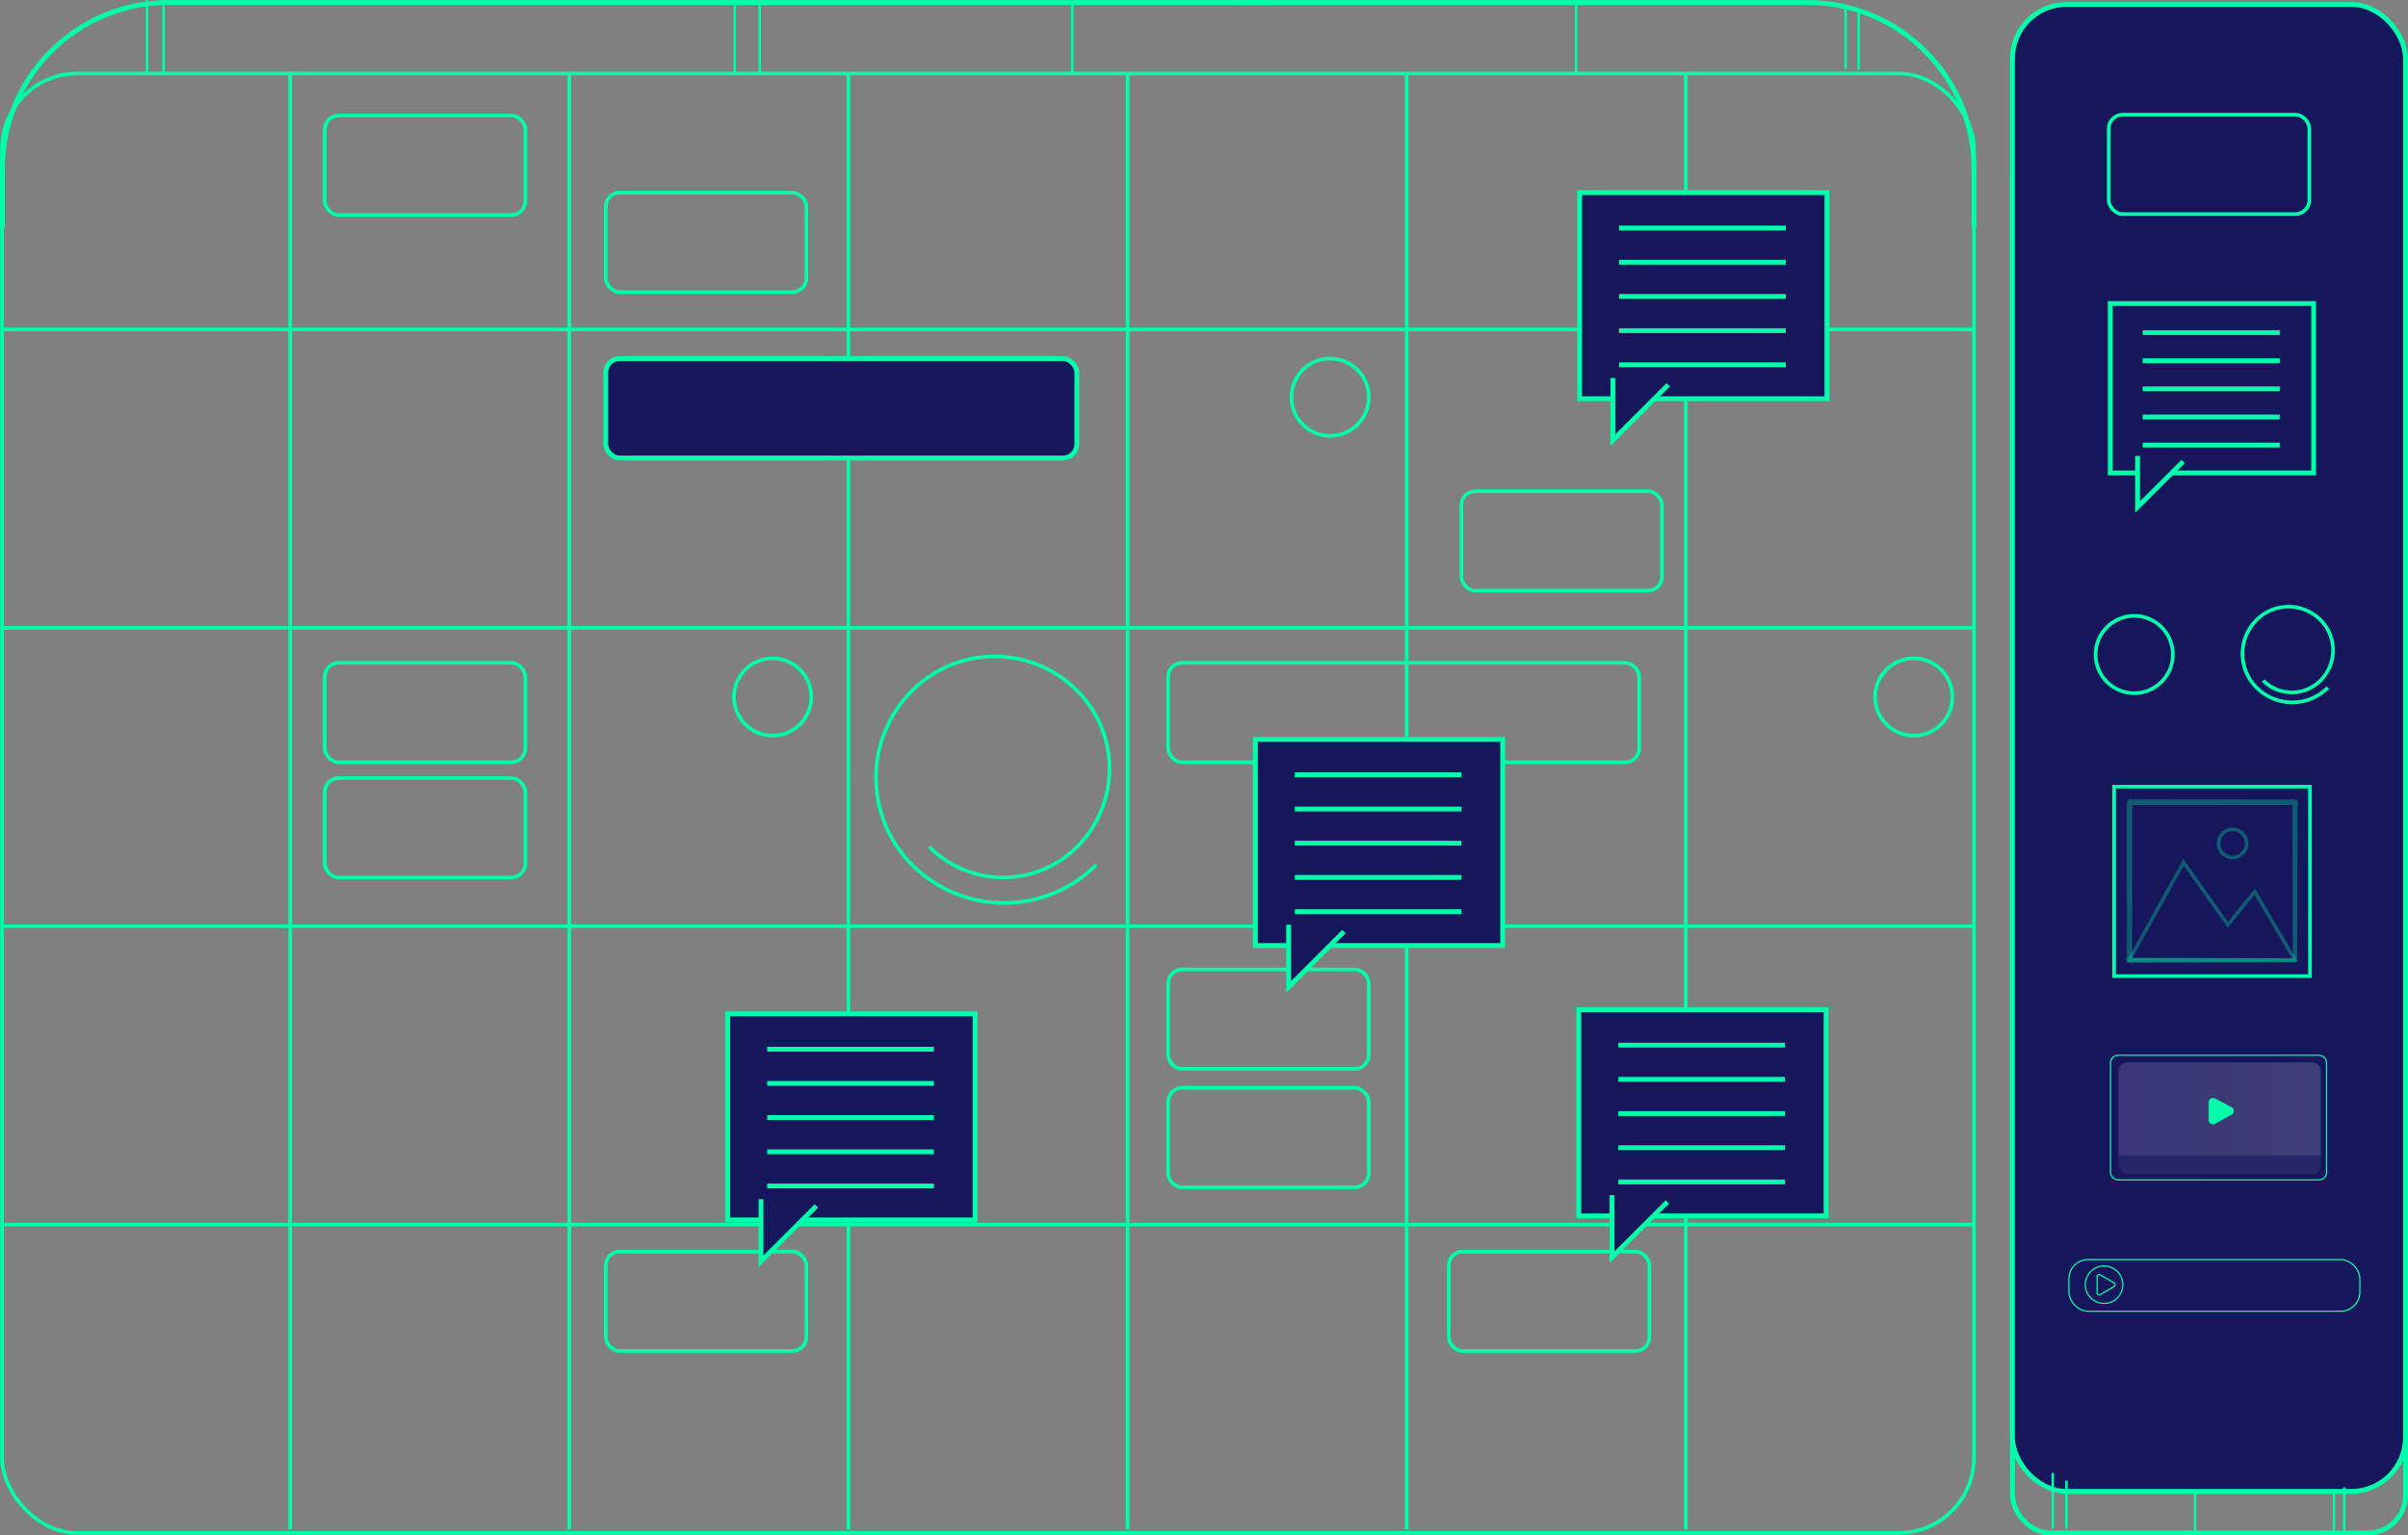 <?xml version="1.0" encoding="UTF-8"?>
<svg id="Layer_2" data-name="Layer 2" xmlns="http://www.w3.org/2000/svg" xmlns:xlink="http://www.w3.org/1999/xlink" viewBox="0 0 499.36 318.46">
  <rect x="0" y="0" width="499.36" height="318.46" fill="#808080" stroke="none"/>
  <defs>
    <style>
      .cls-1 {
        fill: #0fa;
      }

      .cls-1, .cls-2, .cls-3 {
        stroke-width: 0px;
      }

      .cls-4, .cls-5 {
        stroke-width: .25px;
      }

      .cls-4, .cls-5, .cls-6, .cls-7, .cls-8, .cls-9 {
        stroke: #0fa;
        stroke-miterlimit: 10;
      }

      .cls-4, .cls-9 {
        fill: #16165c;
      }

      .cls-5, .cls-6, .cls-7, .cls-8 {
        fill: none;
      }

      .cls-6 {
        stroke-width: .5px;
      }

      .cls-2 {
        fill: url(#Degradado_sin_nombre_112-2);
        opacity: .44;
      }

      .cls-8 {
        stroke-width: .75px;
      }

      .cls-10 {
        opacity: .17;
      }

      .cls-11 {
        opacity: .3;
      }

      .cls-3 {
        fill: url(#Degradado_sin_nombre_112);
      }
    </style>
    <linearGradient id="Degradado_sin_nombre_112" data-name="Degradado sin nombre 112" x1="1888.89" y1="230.03" x2="1930.83" y2="230.03" gradientTransform="translate(2370.17) rotate(-180) scale(1 -1)" gradientUnits="userSpaceOnUse">
      <stop offset="0" stop-color="#fff"/>
      <stop offset="1" stop-color="#e4dcff"/>
    </linearGradient>
    <linearGradient id="Degradado_sin_nombre_112-2" data-name="Degradado sin nombre 112" y1="241.61" y2="241.61" xlink:href="#Degradado_sin_nombre_112"/>
  </defs>
  <g id="Layer_1-2" data-name="Layer 1">
    <g>
      <g>
        <g>
          <rect class="cls-8" x=".43" y="15.25" width="408.92" height="302.71" rx="15.59" ry="15.59"/>
          <g>
            <line class="cls-8" x1="60.17" y1="15.31" x2="60.17" y2="317.24"/>
            <line class="cls-8" x1="118.06" y1="15.31" x2="118.06" y2="317.24"/>
            <line class="cls-8" x1="175.94" y1="15.31" x2="175.94" y2="317.24"/>
            <line class="cls-8" x1="233.83" y1="15.31" x2="233.83" y2="317.24"/>
            <line class="cls-8" x1="291.71" y1="15.31" x2="291.71" y2="317.24"/>
            <line class="cls-8" x1="349.59" y1="15.31" x2="349.59" y2="317.24"/>
          </g>
          <line class="cls-8" x1=".43" y1="68.33" x2="409.34" y2="68.33"/>
          <line class="cls-8" x1=".43" y1="130.22" x2="409.34" y2="130.22"/>
          <line class="cls-8" x1=".43" y1="192.12" x2="409.34" y2="192.12"/>
          <line class="cls-8" x1=".43" y1="254.01" x2="409.34" y2="254.01"/>
          <rect class="cls-8" x="67.34" y="23.97" width="41.6" height="20.63" rx="2.9" ry="2.9"/>
          <rect class="cls-8" x="242.24" y="201.08" width="41.6" height="20.63" rx="2.9" ry="2.9"/>
          <rect class="cls-9" x="125.62" y="74.38" width="97.69" height="20.63" rx="2.9" ry="2.9"/>
          <rect class="cls-8" x="242.24" y="137.48" width="97.69" height="20.63" rx="2.9" ry="2.9"/>
          <rect class="cls-8" x="125.62" y="39.96" width="41.6" height="20.63" rx="2.9" ry="2.9"/>
          <rect class="cls-8" x="300.43" y="259.6" width="41.6" height="20.63" rx="2.9" ry="2.9"/>
          <rect class="cls-8" x="67.34" y="161.39" width="41.6" height="20.63" rx="2.9" ry="2.9"/>
          <rect class="cls-8" x="125.62" y="259.6" width="41.6" height="20.63" rx="2.9" ry="2.9"/>
          <rect class="cls-8" x="67.34" y="137.48" width="41.6" height="20.63" rx="2.9" ry="2.9"/>
          <rect class="cls-8" x="242.24" y="225.64" width="41.6" height="20.63" rx="2.9" ry="2.9"/>
          <rect class="cls-8" x="303.05" y="101.89" width="41.6" height="20.63" rx="2.9" ry="2.9"/>
          <circle class="cls-8" cx="160.22" cy="144.57" r="8.02"/>
          <circle class="cls-8" cx="275.83" cy="82.39" r="8.02"/>
          <path class="cls-8" d="M404.88,144.57c0,4.43-3.59,8.02-8.01,8.02s-8.02-3.59-8.02-8.02,3.59-8.02,8.02-8.02,8.01,3.59,8.01,8.02Z"/>
          <rect class="cls-7" x="417.34" y="28.04" width="81.52" height="289.92" rx="7.82" ry="7.82"/>
          <rect class="cls-9" x="417.33" y=".92" width="81.52" height="308.43" rx="11.26" ry="11.26"/>
          <rect class="cls-8" x="437.3" y="23.78" width="41.6" height="20.63" rx="2.9" ry="2.9"/>
        </g>
        <g>
          <rect class="cls-9" x="327.58" y="39.96" width="51.29" height="42.75"/>
          <polyline class="cls-9" points="334.48 78.4 334.48 91.29 345.95 79.82"/>
          <line class="cls-9" x1="335.77" y1="47.3" x2="370.33" y2="47.3"/>
          <line class="cls-9" x1="335.77" y1="54.39" x2="370.33" y2="54.39"/>
          <line class="cls-9" x1="335.77" y1="61.49" x2="370.33" y2="61.49"/>
          <line class="cls-9" x1="335.77" y1="68.58" x2="370.33" y2="68.58"/>
          <line class="cls-9" x1="335.77" y1="75.67" x2="370.33" y2="75.67"/>
        </g>
        <g>
          <rect class="cls-9" x="260.33" y="153.37" width="51.29" height="42.75"/>
          <polyline class="cls-9" points="267.23 191.81 267.23 204.71 278.7 193.23"/>
          <line class="cls-9" x1="268.51" y1="160.71" x2="303.07" y2="160.71"/>
          <line class="cls-9" x1="268.51" y1="167.81" x2="303.07" y2="167.81"/>
          <line class="cls-9" x1="268.51" y1="174.9" x2="303.07" y2="174.9"/>
          <line class="cls-9" x1="268.51" y1="181.99" x2="303.07" y2="181.99"/>
          <line class="cls-9" x1="268.51" y1="189.09" x2="303.07" y2="189.09"/>
        </g>
        <g>
          <rect class="cls-9" x="327.4" y="209.45" width="51.29" height="42.75"/>
          <polyline class="cls-9" points="334.3 247.89 334.3 260.78 345.78 249.3"/>
          <line class="cls-9" x1="335.59" y1="216.78" x2="370.15" y2="216.78"/>
          <line class="cls-9" x1="335.59" y1="223.88" x2="370.15" y2="223.88"/>
          <line class="cls-9" x1="335.59" y1="230.97" x2="370.15" y2="230.97"/>
          <line class="cls-9" x1="335.59" y1="238.06" x2="370.15" y2="238.06"/>
          <line class="cls-9" x1="335.59" y1="245.16" x2="370.15" y2="245.16"/>
        </g>
        <g>
          <rect class="cls-9" x="150.91" y="210.29" width="51.29" height="42.75"/>
          <polyline class="cls-9" points="157.81 248.73 157.81 261.62 169.29 250.14"/>
          <line class="cls-9" x1="159.1" y1="217.63" x2="193.66" y2="217.63"/>
          <line class="cls-9" x1="159.1" y1="224.72" x2="193.66" y2="224.72"/>
          <line class="cls-9" x1="159.1" y1="231.81" x2="193.66" y2="231.81"/>
          <line class="cls-9" x1="159.1" y1="238.91" x2="193.66" y2="238.91"/>
          <line class="cls-9" x1="159.1" y1="246" x2="193.66" y2="246"/>
        </g>
        <path class="cls-8" d="M227.33,179.39c-10.54,10.54-27.64,10.54-38.18,0-9.98-9.98-9.98-26.16,0-36.14,9.45-9.45,24.77-9.45,34.22,0,8.95,8.95,8.95,23.45,0,32.4-8.47,8.47-22.2,8.47-30.67,0"/>
        <path class="cls-7" d="M409.34,47.04v-12.06c0-19.03-15.43-34.46-34.46-34.46h-118.03"/>
        <path class="cls-7" d="M.5,47.04v-12.06C.5,15.95,15.93.52,34.96.52h228.69"/>
        <line class="cls-6" x1="33.93" y1=".02" x2="33.93" y2="15.11"/>
        <line class="cls-6" x1="30.49" y1=".02" x2="30.49" y2="15.11"/>
        <g>
          <line class="cls-6" x1="382.73" y1="1.17" x2="382.73" y2="14.3"/>
          <line class="cls-6" x1="385.44" y1="2.64" x2="385.44" y2="14.45"/>
        </g>
        <line class="cls-6" x1="326.85" y1=".02" x2="326.85" y2="15.11"/>
        <line class="cls-6" x1="152.37" y1=".3" x2="152.37" y2="15.38"/>
        <line class="cls-6" x1="157.54" y1=".3" x2="157.54" y2="15.38"/>
        <line class="cls-6" x1="222.37" x2="222.37" y2="15.09"/>
        <g>
          <rect class="cls-9" x="437.62" y="62.96" width="42.17" height="35.14"/>
          <polyline class="cls-9" points="443.29 94.56 443.29 105.16 452.73 95.73"/>
          <line class="cls-9" x1="444.35" y1="68.99" x2="472.76" y2="68.99"/>
          <line class="cls-9" x1="444.35" y1="74.83" x2="472.76" y2="74.83"/>
          <line class="cls-9" x1="444.35" y1="80.66" x2="472.76" y2="80.66"/>
          <line class="cls-9" x1="444.35" y1="86.49" x2="472.76" y2="86.49"/>
          <line class="cls-9" x1="444.35" y1="92.32" x2="472.76" y2="92.32"/>
        </g>
        <path class="cls-8" d="M450.6,135.76c0,4.43-3.59,8.02-8.01,8.02s-8.02-3.59-8.02-8.02,3.59-8.02,8.02-8.02,8.01,3.59,8.01,8.02Z"/>
        <path class="cls-8" d="M482.76,142.62c-4.09,4.09-10.72,4.09-14.82,0-3.87-3.87-3.87-10.15,0-14.03,3.67-3.67,9.61-3.67,13.28,0,3.47,3.47,3.47,9.1,0,12.57-3.29,3.29-8.62,3.29-11.9,0"/>
        <g>
          <rect class="cls-8" x="438.42" y="163.17" width="40.61" height="39.29"/>
          <g class="cls-11">
            <polygon class="cls-8" points="441.57 199.1 452.81 178.88 462 191.81 467.58 184.94 475.89 199.1 441.57 199.1"/>
          </g>
          <g class="cls-11">
            <path class="cls-8" d="M465.91,174.95c0,1.61-1.31,2.92-2.92,2.92s-2.92-1.31-2.92-2.92,1.31-2.92,2.92-2.92,2.92,1.31,2.92,2.92Z"/>
          </g>
          <g class="cls-11">
            <path class="cls-8" d="M475.89,199.21s0-.06,0-.16c0-.12,0-.27,0-.46,0-.42-.01-1.01-.02-1.77,0-1.56-.02-3.81-.04-6.67-.02-5.74-.05-13.91-.08-23.73l.17.17c-9.94,0-21.72.02-34.31.03-.05.04.36-.36.19-.19v8.82c0,2.89,0,5.72,0,8.47,0,5.5-.01,10.71-.02,15.49l-.17-.17c10.24.04,18.8.07,24.81.09,3,.02,5.36.03,7,.04.8,0,1.42.02,1.86.02.2,0,.36,0,.48,0,.11,0,.17,0,.17,0,0,0-.05,0-.15,0-.12,0-.27,0-.46,0-.43,0-1.04.01-1.82.02-1.63,0-3.98.02-6.96.04-6.04.02-14.63.05-24.92.09h-.17v-.17c0-4.79-.01-9.99-.02-15.49,0-2.75,0-5.58,0-8.47v-8.82c-.17.17.23-.24.2-.2,12.59,0,24.37.02,34.31.03h.17v.17c-.03,9.86-.06,18.07-.08,23.83-.02,2.85-.03,5.09-.04,6.64,0,.75-.02,1.33-.02,1.74,0,.18,0,.33,0,.44,0,.1,0,.15,0,.14h0Z"/>
          </g>
        </g>
        <g>
          <rect class="cls-4" x="429.04" y="261.26" width="60.34" height="10.72" rx="3.98" ry="3.98"/>
          <g>
            <circle class="cls-4" cx="436.33" cy="266.47" r="3.89"/>
            <path class="cls-4" d="M434.9,266.47v-1.69c0-.32.34-.52.62-.36l1.46.85,1.46.85c.28.16.28.56,0,.72l-1.46.85-1.46.85c-.28.16-.62-.04-.62-.36v-1.69h0Z"/>
          </g>
          <line class="cls-6" x1="428.53" y1="317.1" x2="428.53" y2="307.11"/>
          <line class="cls-6" x1="455.19" y1="317.99" x2="455.19" y2="309.39"/>
          <line class="cls-6" x1="425.69" y1="317.1" x2="425.69" y2="305.54"/>
          <line class="cls-6" x1="484" y1="317.68" x2="484" y2="309.08"/>
          <line class="cls-6" x1="486.14" y1="317.68" x2="486.14" y2="308.52"/>
        </g>
      </g>
      <g>
        <g class="cls-10">
          <path class="cls-3" d="M481.28,222.22c0-1.03-.83-1.86-1.86-1.86h-38.23c-1.03,0-1.86.83-1.86,1.86v17.47h41.95v-17.47Z"/>
          <path class="cls-2" d="M439.34,239.69v1.96c0,1.03.83,1.86,1.86,1.86h38.23c1.03,0,1.86-.83,1.86-1.86v-1.96h-41.95Z"/>
        </g>
        <path class="cls-1" d="M458.02,228.63v3.7c0,.68.74,1.11,1.33.78l3.42-1.92c.62-.35.61-1.25-.02-1.57l-3.42-1.78c-.6-.31-1.31.12-1.31.79Z"/>
        <rect class="cls-5" x="437.68" y="218.88" width="44.8" height="25.85" rx="1.54" ry="1.54"/>
      </g>
    </g>
  </g>
</svg>